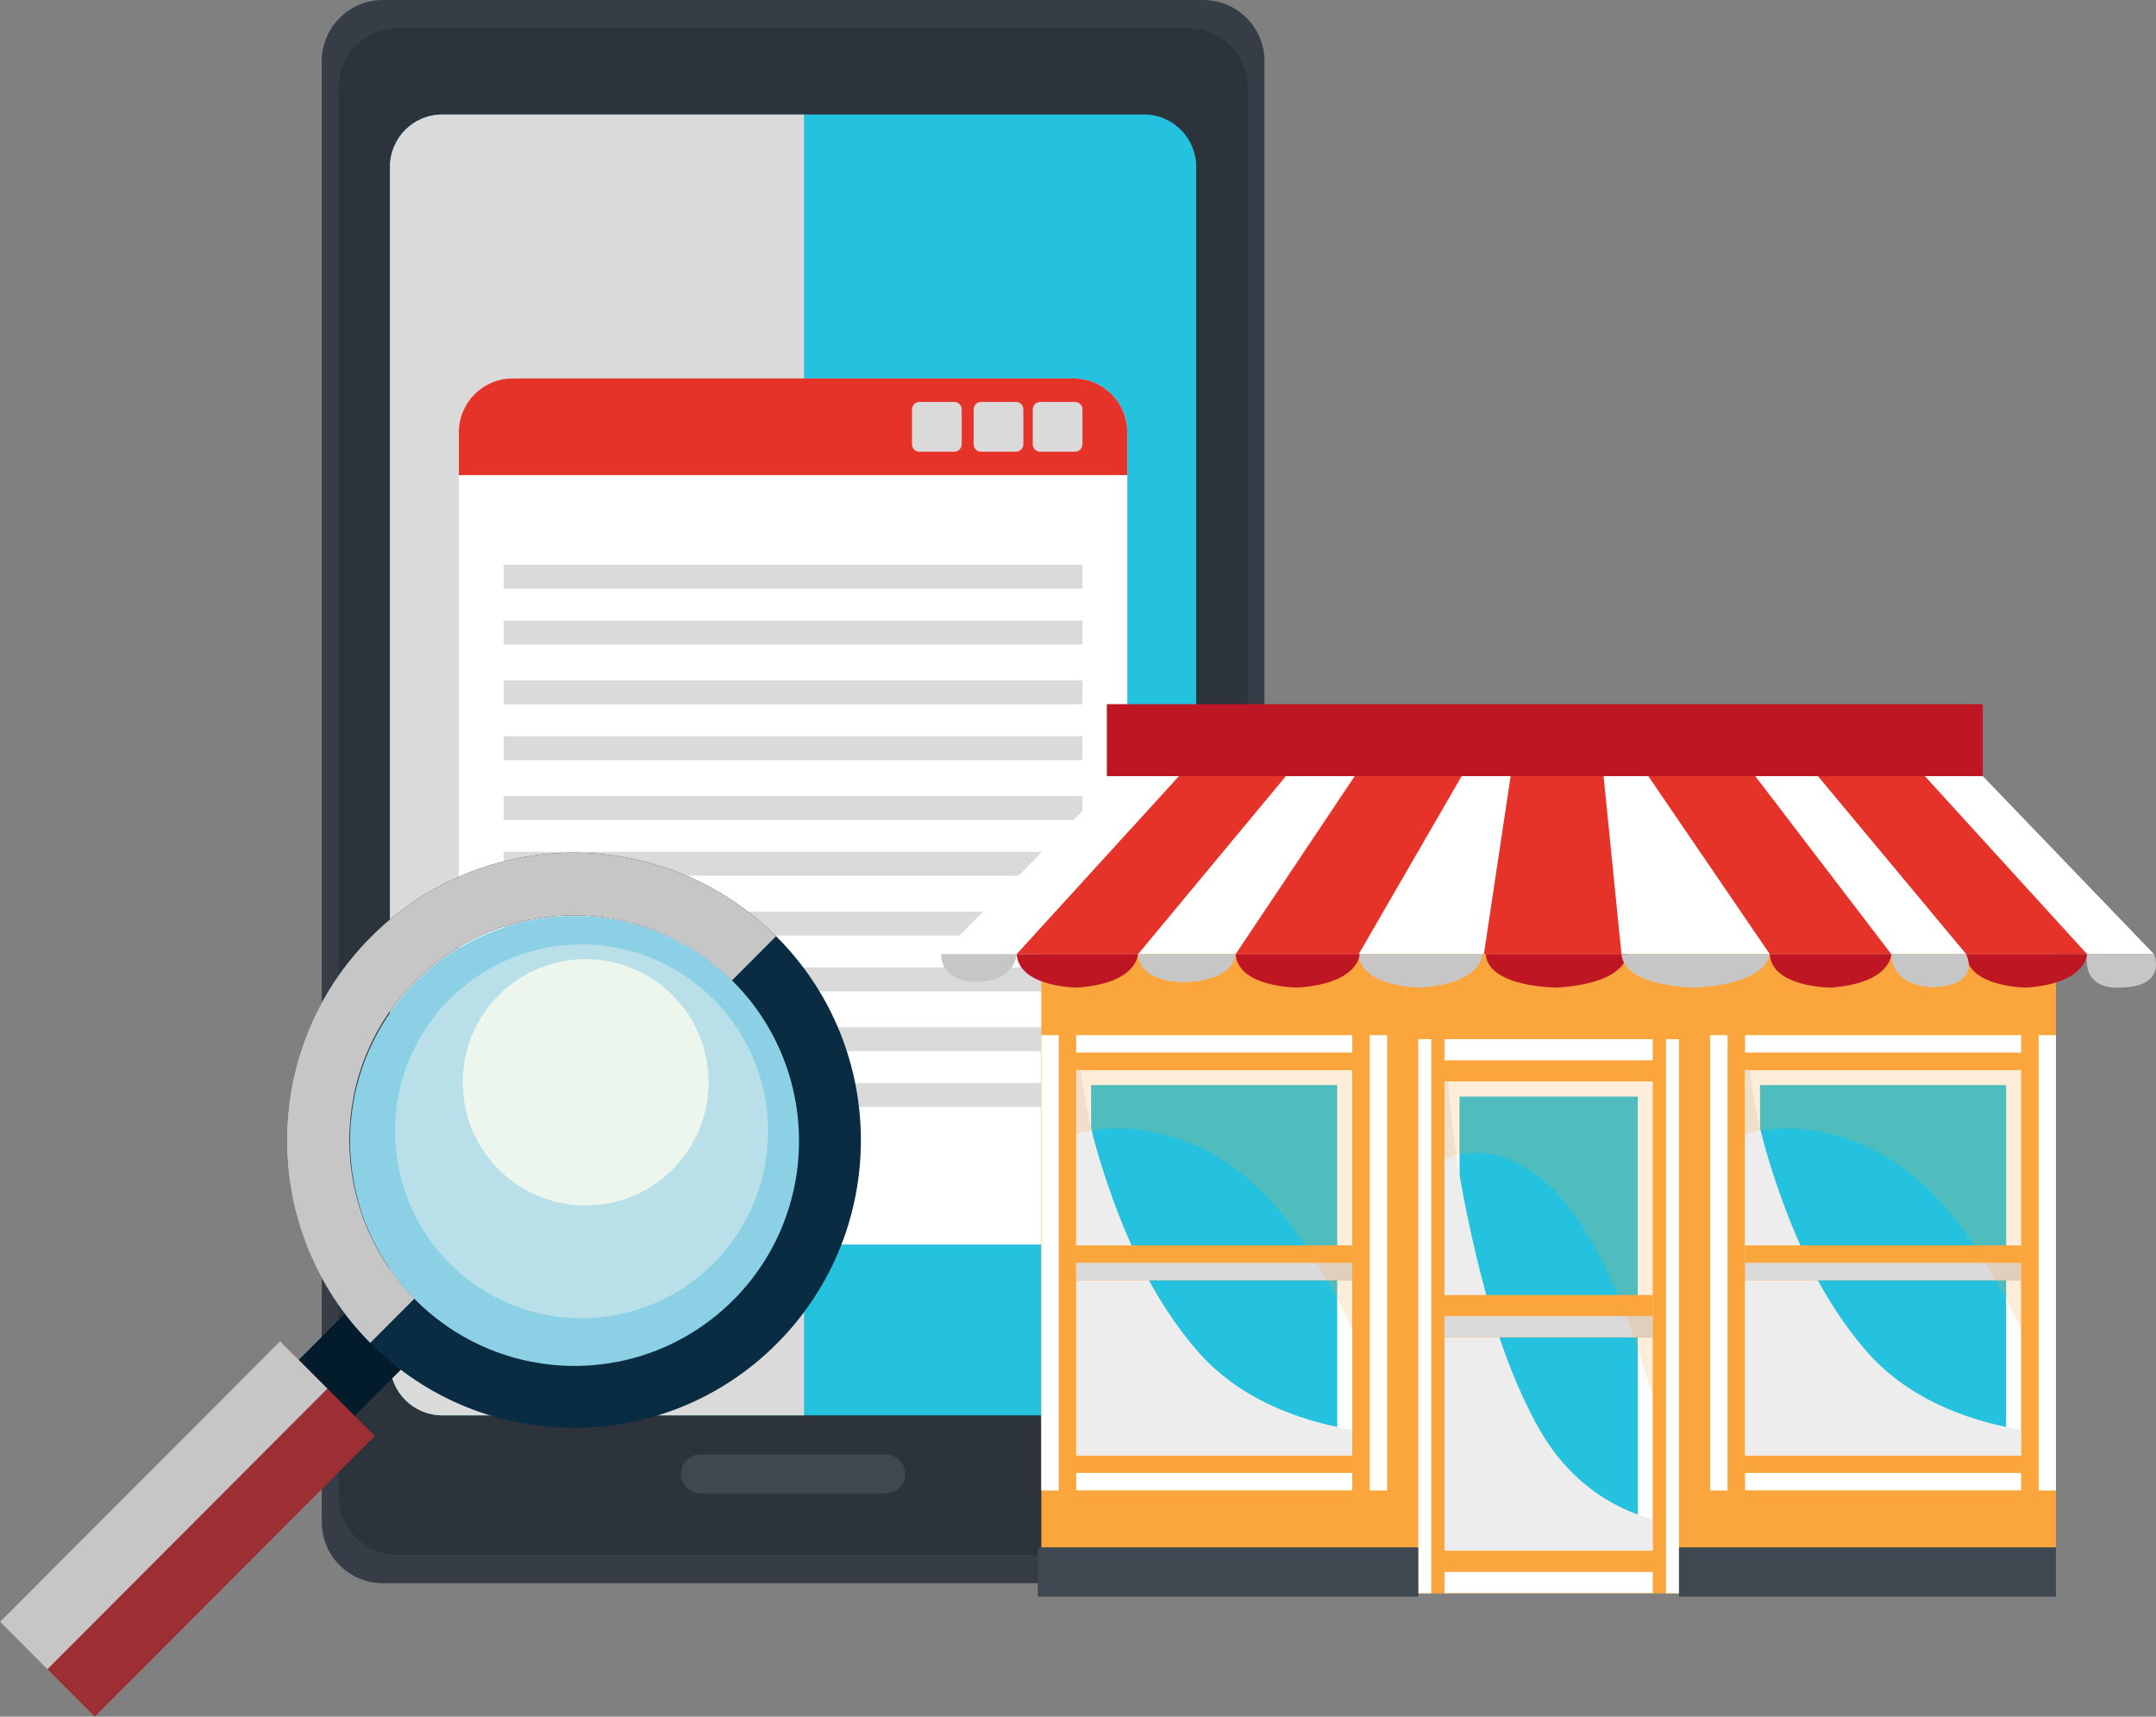 <?xml version="1.0" encoding="UTF-8"?> <svg xmlns="http://www.w3.org/2000/svg" width="427" height="340" viewBox="0 0 427 340" fill="none"><rect x="0" y="0" width="427" height="340" fill="#808080" stroke="none"/><g clip-path="url(#clip0_3227_2)"><path d="M250.414 301.44C250.414 308.135 244.993 313.567 238.312 313.567H75.829C69.147 313.567 63.727 308.135 63.727 301.44V12.127C63.727 5.432 69.147 0 75.829 0H238.327C245.009 0 250.43 5.432 250.43 12.127V301.44H250.414Z" fill="#363D46"></path><path d="M235.431 5.59H78.716C72.275 5.59 67.055 10.821 67.055 17.275V296.276C67.055 302.73 72.275 307.961 78.716 307.961H235.431C241.871 307.961 247.092 302.73 247.092 296.276V17.275C247.092 10.821 241.871 5.59 235.431 5.59Z" fill="#2D333B"></path><path d="M236.912 269.937C236.912 275.654 232.279 280.312 226.575 280.312H87.572C81.867 280.312 77.234 275.669 77.234 269.937V33.049C77.234 27.317 81.867 22.675 87.572 22.675H226.575C232.279 22.675 236.912 27.317 236.912 33.049V269.937Z" fill="#24C2DE"></path><g style="mix-blend-mode:multiply"><path d="M159.24 22.69H87.572C81.867 22.69 77.234 27.333 77.234 33.065V269.937C77.234 275.653 81.867 280.312 87.572 280.312H159.24V22.69Z" fill="#DADADA"></path></g><path d="M179.282 291.918C179.282 294.05 177.564 295.771 175.452 295.771H138.704C136.577 295.771 134.859 294.05 134.859 291.918C134.859 289.786 136.577 288.081 138.704 288.081H175.452C177.564 288.081 179.282 289.802 179.282 291.918Z" fill="#3F4751"></path><path d="M101.512 74.973H212.623C218.485 74.973 223.26 79.742 223.26 85.631V235.83C223.26 241.704 218.501 246.489 212.623 246.489H101.512C95.65 246.489 90.875 241.72 90.875 235.83V85.616C90.875 79.742 95.634 74.957 101.512 74.957V74.973Z" fill="white"></path><path d="M223.26 94.095V85.616C223.26 79.726 218.501 74.957 212.623 74.957H101.512C95.634 74.957 90.875 79.726 90.875 85.616V94.095H223.26Z" fill="#E6332A"></path><path d="M214.391 111.859H99.75V116.597H214.391V111.859Z" fill="#DADADA"></path><path d="M214.391 122.913H99.75V127.65H214.391V122.913Z" fill="#DADADA"></path><path d="M214.391 134.756H99.75V139.493H214.391V134.756Z" fill="#DADADA"></path><path d="M214.391 145.809H99.75V150.546H214.391V145.809Z" fill="#DADADA"></path><path d="M214.391 157.651H99.75V162.389H214.391V157.651Z" fill="#DADADA"></path><path d="M214.391 168.705H99.75V173.442H214.391V168.705Z" fill="#DADADA"></path><path d="M214.391 180.548H99.75V185.285H214.391V180.548Z" fill="#DADADA"></path><path d="M214.391 191.602H99.75V196.339H214.391V191.602Z" fill="#DADADA"></path><path d="M214.391 203.444H99.75V208.181H214.391V203.444Z" fill="#DADADA"></path><path d="M214.391 214.497H99.75V219.234H214.391V214.497Z" fill="#DADADA"></path><path d="M182.098 79.6H188.985C189.804 79.6 190.466 80.263 190.466 81.084V87.984C190.466 88.805 189.804 89.469 188.985 89.469H182.098C181.279 89.469 180.617 88.805 180.617 87.984V81.084C180.617 80.263 181.279 79.6 182.098 79.6Z" fill="#DADADA"></path><path d="M194.309 79.6H201.196C202.015 79.6 202.677 80.263 202.677 81.084V87.984C202.677 88.805 202.015 89.469 201.196 89.469H194.309C193.49 89.469 192.828 88.805 192.828 87.984V81.084C192.828 80.263 193.49 79.6 194.309 79.6Z" fill="#DADADA"></path><path d="M206.02 79.6H212.907C213.726 79.6 214.388 80.263 214.388 81.084V87.984C214.388 88.805 213.726 89.469 212.907 89.469H206.02C205.201 89.469 204.539 88.805 204.539 87.984V81.084C204.539 80.263 205.201 79.6 206.02 79.6Z" fill="#DADADA"></path><path d="M407.175 176.885H206.242V315.557H407.175V176.885Z" fill="#FBA53D"></path><path d="M214.594 213.407H266.338V286.801H214.594V213.407Z" fill="#24C2DE" stroke="white" stroke-width="3"></path><g style="mix-blend-mode:multiply"><path d="M237.157 267.584C227.875 256.878 222.092 243.551 217.932 230.114C216.23 224.619 214.937 218.934 214.228 213.218C214.181 212.791 214.118 212.349 214.071 211.907H213.094V288.301H267.838V283.201C256.271 281.227 244.988 276.601 237.157 267.584Z" fill="#EDEDED"></path></g><path d="M267.838 246.662H213.094V253.547H267.838V246.662Z" fill="#FBA53D"></path><g style="mix-blend-mode:multiply"><path d="M267.838 250.104H213.094V253.547H267.838V250.104Z" fill="#DADADA"></path></g><path d="M267.838 205.022H213.094V211.907H267.838V205.022Z" fill="#FBA53D"></path><g style="mix-blend-mode:multiply"><path d="M267.838 205.022H213.094V208.465H267.838V205.022Z" fill="white"></path></g><path d="M267.838 288.302H213.094V295.186H267.838V288.302Z" fill="#FBA53D"></path><g style="mix-blend-mode:multiply"><path d="M267.838 291.729H213.094V295.171H267.838V291.729Z" fill="white"></path></g><path d="M274.714 205.022H267.844V295.202H274.714V205.022Z" fill="#FBA53D"></path><g style="mix-blend-mode:multiply"><path d="M274.717 205.022H271.281V295.202H274.717V205.022Z" fill="white"></path></g><path d="M213.113 205.022H206.242V295.202H213.113V205.022Z" fill="#FBA53D"></path><g style="mix-blend-mode:multiply"><path d="M209.677 205.022H206.242V295.202H209.677V205.022Z" fill="white"></path></g><path opacity="0.2" d="M236.211 226.656C247.447 231.377 255.058 240.804 261.282 250.973C263.725 254.984 265.931 259.121 267.838 263.384V211.907H213.094V224.619C220.563 222.471 228.694 223.497 236.211 226.656Z" fill="#FBA53D"></path><path d="M347.078 213.407H398.822V286.801H347.078V213.407Z" fill="#24C2DE" stroke="white" stroke-width="3"></path><g style="mix-blend-mode:multiply"><path d="M369.625 267.584C360.344 256.878 354.56 243.551 350.416 230.114C348.714 224.619 347.438 218.934 346.713 213.218C346.666 212.791 346.603 212.349 346.555 211.907H345.562V288.301H400.307V283.201C388.74 281.227 377.457 276.601 369.625 267.584Z" fill="#EDEDED"></path></g><path d="M400.322 246.662H345.578V253.547H400.322V246.662Z" fill="#FBA53D"></path><g style="mix-blend-mode:multiply"><path d="M400.322 250.104H345.578V253.547H400.322V250.104Z" fill="#DADADA"></path></g><path d="M400.322 205.022H345.578V211.907H400.322V205.022Z" fill="#FBA53D"></path><g style="mix-blend-mode:multiply"><path d="M400.322 205.022H345.578V208.465H400.322V205.022Z" fill="white"></path></g><path d="M400.322 288.302H345.578V295.186H400.322V288.302Z" fill="#FBA53D"></path><g style="mix-blend-mode:multiply"><path d="M400.322 291.729H345.578V295.171H400.322V291.729Z" fill="white"></path></g><path d="M407.183 205.022H400.312V295.202H407.183V205.022Z" fill="#FBA53D"></path><g style="mix-blend-mode:multiply"><path d="M407.185 205.022H403.75V295.202H407.185V205.022Z" fill="white"></path></g><path d="M345.566 205.022H338.711V295.202H345.566V205.022Z" fill="#FBA53D"></path><g style="mix-blend-mode:multiply"><path d="M342.146 205.022H338.711V295.202H342.146V205.022Z" fill="white"></path></g><path opacity="0.2" d="M368.696 226.656C379.931 231.377 387.542 240.804 393.751 250.973C396.209 254.984 398.4 259.121 400.307 263.384V211.907H345.562V224.619C353.032 222.471 361.163 223.497 368.68 226.656H368.696Z" fill="#FBA53D"></path><path d="M287.562 215.682H325.865V305.64H287.562V215.682Z" fill="#24C2DE" stroke="white" stroke-width="3"></path><g style="mix-blend-mode:multiply"><path d="M304.216 281.938C297.203 268.911 292.854 252.679 289.718 236.336C288.442 229.656 287.465 222.724 286.929 215.776C286.882 215.255 286.85 214.719 286.819 214.182H286.078V307.14H327.38V300.934C318.65 298.534 310.141 292.913 304.232 281.923L304.216 281.938Z" fill="#EDEDED"></path></g><path d="M327.365 256.484H286.062V264.853H327.365V256.484Z" fill="#FBA53D"></path><g style="mix-blend-mode:multiply"><path d="M327.365 260.669H286.062V264.853H327.365V260.669Z" fill="#DADADA"></path></g><path d="M327.365 205.812H286.062V214.181H327.365V205.812Z" fill="#FBA53D"></path><g style="mix-blend-mode:multiply"><path d="M327.365 205.812H286.062V209.997H327.365V205.812Z" fill="white"></path></g><path d="M327.365 307.155H286.062V315.524H327.365V307.155Z" fill="#FBA53D"></path><g style="mix-blend-mode:multiply"><path d="M327.365 311.34H286.062V315.524H327.365V311.34Z" fill="white"></path></g><path d="M332.544 205.812H327.359V315.556H332.544V205.812Z" fill="#FBA53D"></path><g style="mix-blend-mode:multiply"><path d="M332.53 205.812H329.945V315.556H332.53V205.812Z" fill="white"></path></g><path d="M286.059 205.812H280.875V315.556H286.059V205.812Z" fill="#FBA53D"></path><g style="mix-blend-mode:multiply"><path d="M283.459 205.812H280.875V315.556H283.459V205.812Z" fill="white"></path></g><path opacity="0.2" d="M303.507 232.135C311.985 237.883 317.721 249.347 322.417 261.742C324.26 266.622 325.931 271.659 327.365 276.838V214.197H286.062V229.672C291.688 227.066 297.834 228.298 303.507 232.151V232.135Z" fill="#FBA53D"></path><path d="M221.185 153.72H392.697L426.593 188.964H186.406L221.185 153.72Z" fill="white"></path><path d="M360.047 153.72H381.226L413.341 188.964H389.404L360.047 153.72Z" fill="#E6332A"></path><path d="M254.669 153.72H233.49L201.359 188.964H225.406L254.669 153.72Z" fill="#E6332A"></path><path d="M289.48 153.72H268.301L244.727 188.964H269.105L289.48 153.72Z" fill="#E6332A"></path><path d="M326.453 153.72H347.632L374.563 188.964H350.5L326.453 153.72Z" fill="#E6332A"></path><path d="M299.185 153.72H317.591L321.137 188.964H293.891L299.185 153.72Z" fill="#E6332A"></path><path d="M225.406 188.964H244.726C244.726 188.964 244.726 193.985 235.066 194.538C235.066 194.538 225.69 194.948 225.406 188.964Z" fill="#C6C6C6"></path><path d="M269.07 188.964H293.622C293.622 188.964 293.622 194.759 281.346 195.596C281.346 195.596 269.527 195.596 269.07 188.964Z" fill="#C6C6C6"></path><path d="M186.406 188.964H201.314C201.314 188.964 201.314 194.08 193.86 194.459C193.86 194.459 186.406 194.901 186.406 188.964Z" fill="#C6C6C6"></path><path d="M201.359 188.964H225.359C225.359 188.964 225.359 194.759 213.367 195.596C213.367 195.596 201.816 195.596 201.359 188.964Z" fill="#BE1622"></path><path d="M244.727 188.964H269.278C269.278 188.964 269.278 194.759 257.002 195.596C257.002 195.596 245.184 195.596 244.727 188.964Z" fill="#BE1622"></path><path d="M294.227 188.964H322.292C322.292 188.964 322.292 194.759 308.267 195.596C308.267 195.596 294.762 195.596 294.242 188.964H294.227Z" fill="#BE1622"></path><path d="M350.5 188.964H374.579C374.579 188.964 374.579 194.759 362.539 195.596C362.539 195.596 350.941 195.596 350.5 188.964Z" fill="#BE1622"></path><path d="M389.391 188.964H413.327C413.327 188.964 413.327 194.759 401.351 195.596C401.351 195.596 389.816 195.596 389.375 188.964H389.391Z" fill="#BE1622"></path><path d="M321.141 188.964H350.451C350.451 188.964 350.451 194.759 335.796 195.596C335.796 195.596 321.692 195.596 321.141 188.964Z" fill="#C6C6C6"></path><path d="M374.531 188.964H389.375C389.375 188.964 392.748 195.138 382.71 195.517C382.71 195.517 374.815 195.596 374.547 188.964H374.531Z" fill="#C6C6C6"></path><path d="M413.339 188.964H426.592C426.592 188.964 429.507 195.517 419.785 195.596C419.785 195.596 412.457 196.401 413.339 188.964Z" fill="#C6C6C6"></path><path d="M392.693 139.461H219.211V153.72H392.693V139.461Z" fill="#BE1622"></path><path d="M280.895 306.461H205.539V316.219H280.895V306.461Z" fill="#3F4751"></path><path d="M407.178 306.461H332.531V316.219H407.178V306.461Z" fill="#3F4751"></path><path d="M72.409 256.058L51.75 276.759L62.837 287.868L83.496 267.168L72.409 256.058Z" fill="#031C2C"></path><path d="M153.848 185.569C131.644 163.321 95.668 163.321 73.465 185.569C51.262 207.818 51.262 243.868 73.465 266.116C95.668 288.365 131.66 288.365 153.848 266.116C176.051 243.868 176.051 207.802 153.848 185.569ZM82.227 257.337C64.861 239.936 64.861 211.734 82.227 194.333C99.592 176.932 127.736 176.948 145.102 194.333C162.467 211.734 162.467 239.936 145.102 257.337C127.736 274.738 99.592 274.738 82.227 257.337Z" fill="#092C42"></path><path d="M145.228 257.479C127.862 274.88 99.718 274.88 82.352 257.479C64.987 240.078 64.987 211.877 82.352 194.491C99.718 177.09 127.862 177.09 145.228 194.491C162.593 211.892 162.577 240.094 145.228 257.495V257.479Z" fill="#8CD0E5"></path><path d="M141.287 250.231C126.852 264.695 103.467 264.695 89.048 250.231C74.63 235.767 74.63 212.334 89.048 197.886C103.483 183.438 126.852 183.438 141.287 197.886C155.721 212.35 155.721 235.783 141.287 250.231Z" fill="#B9E0E9"></path><path d="M133.207 231.614C123.705 241.136 108.293 241.136 98.775 231.614C89.273 222.092 89.273 206.649 98.775 197.112C108.277 187.575 123.689 187.59 133.207 197.112C142.709 206.634 142.709 222.077 133.207 231.614Z" fill="#EDF6ED"></path><path d="M55.457 265.609L0 321.18L18.764 339.982L74.222 284.412L55.457 265.609Z" fill="#9D2F34"></path><g style="mix-blend-mode:multiply"><path d="M55.457 265.631L0 321.202L9.382 330.604L64.84 275.033L55.457 265.631Z" fill="#C6C6C6"></path></g><g style="mix-blend-mode:multiply"><path d="M82.085 257.195C64.861 239.794 64.893 211.687 82.211 194.333C99.529 176.979 127.579 176.948 144.944 194.207L153.706 185.427C131.503 163.321 95.621 163.368 73.465 185.569C51.309 207.771 51.262 243.726 73.323 265.974L82.085 257.195Z" fill="#C6C6C6"></path></g></g><defs><clipPath id="clip0_3227_2"><rect width="427" height="340" fill="white"></rect></clipPath></defs></svg> 